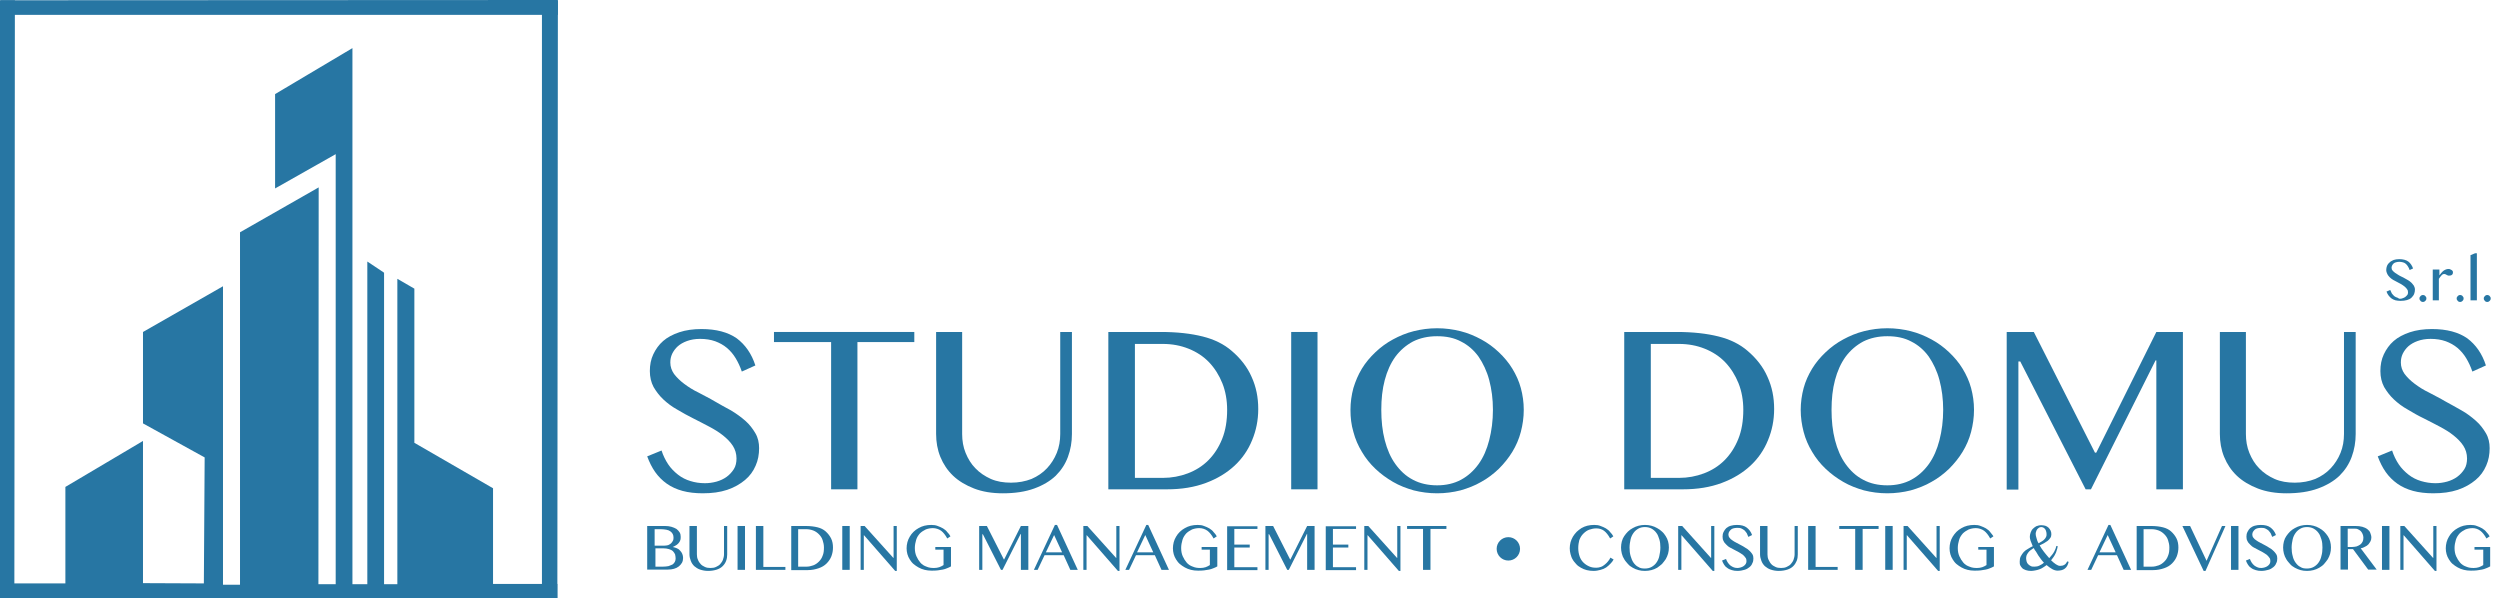 <?xml version="1.0" encoding="UTF-8"?>
<svg xmlns="http://www.w3.org/2000/svg" xmlns:xlink="http://www.w3.org/1999/xlink" version="1.1" id="Livello_1" x="0px" y="0px" viewBox="0 0 940.6 225.1" style="enable-background:new 0 0 940.6 225.1;" xml:space="preserve">
<style type="text/css">
	.st0{fill:#2776A3;}
	.st1{enable-background:new    ;}
</style>
<title>studio-domus-logo-orr</title>
<polygon class="st0" points="209.7,225.1 209.7,219.7 185.5,219.7 185.5,183.7 155.9,166.6 155.9,108.6 149.5,104.9 149.5,219.8   144.5,219.8 144.5,102.6 138.2,98.4 138.2,219.8 132.6,219.8 132.6,18.1 103.5,35.4 103.5,70.9 126.3,58 126.3,219.8 119.8,219.8   119.9,70.5 90.3,87.4 90.3,220 83.9,220 83.9,107.7 53.8,124.9 53.8,159.3 77,172.1 76.7,219.5 53.8,219.4 53.8,165.9 24.6,183.2   24.6,219.5 0,219.5 0,225.1 "></polygon>
<polygon class="st0" points="0.2,5.6 0.2,0.1 209.9,0 209.9,5.6 "></polygon>
<polygon class="st0" points="203.9,225.1 209.7,225.1 209.9,0.3 203.9,0.3 "></polygon>
<polygon class="st0" points="0,225.1 5.4,225.1 5.6,0.1 0,0.1 "></polygon>
<g class="st1">
	<path class="st0" d="M265.2,181.8c1.5,0,2.9-0.2,4.4-0.6c1.4-0.4,2.7-1,3.8-1.8c1.1-0.8,2-1.8,2.7-2.9s1-2.5,1-4   c0-1.8-0.5-3.4-1.4-4.8c-0.9-1.4-2.2-2.7-3.7-3.9c-1.5-1.2-3.3-2.3-5.2-3.3c-2-1-3.9-2.1-6-3.1c-2-1-4-2.1-6-3.3   c-2-1.1-3.7-2.4-5.2-3.8c-1.5-1.4-2.7-3-3.7-4.7c-0.9-1.7-1.4-3.7-1.4-6c0-2.3,0.4-4.4,1.3-6.3c0.9-1.9,2.1-3.6,3.7-5   c1.6-1.4,3.7-2.5,6.1-3.3s5.2-1.2,8.3-1.2c5.6,0,10,1.2,13.3,3.5c3.2,2.4,5.6,5.8,7,10.2l-5.1,2.3c-0.6-1.8-1.4-3.5-2.3-5   c-0.9-1.5-2-2.8-3.3-3.9c-1.3-1.1-2.8-1.9-4.4-2.5c-1.7-0.6-3.6-0.9-5.7-0.9c-1.9,0-3.5,0.3-4.9,0.8c-1.4,0.5-2.6,1.2-3.5,2   c-0.9,0.8-1.6,1.8-2.1,2.8c-0.5,1.1-0.7,2.1-0.7,3.3c0,1.6,0.5,3,1.4,4.3c1,1.3,2.2,2.5,3.8,3.7c1.6,1.2,3.3,2.3,5.4,3.3   c2,1.1,4.1,2.1,6.1,3.3s4.1,2.3,6.1,3.4c2,1.2,3.8,2.5,5.4,3.9c1.6,1.4,2.8,3,3.8,4.7c1,1.7,1.4,3.6,1.4,5.6c0,2.4-0.4,4.6-1.3,6.6   c-0.9,2.1-2.2,3.9-4,5.4c-1.8,1.5-4,2.8-6.7,3.7c-2.7,0.9-5.7,1.3-9.2,1.3c-2.8,0-5.4-0.3-7.6-0.9c-2.2-0.6-4.2-1.5-5.9-2.7   c-1.7-1.2-3.2-2.7-4.4-4.4c-1.2-1.7-2.2-3.7-3-5.9l5.4-2.2c0.6,1.9,1.5,3.7,2.5,5.2c1,1.5,2.3,2.8,3.7,3.9c1.4,1.1,3,1.9,4.7,2.4   C261.4,181.5,263.2,181.8,265.2,181.8z"></path>
	<path class="st0" d="M344,124.9v3.8h-21.4v55.4h-9.9v-55.4h-21.5v-3.8H344z"></path>
	<path class="st0" d="M352.1,124.9h9.9v38.4c0,2.5,0.4,4.9,1.3,7.1c0.9,2.2,2.1,4.2,3.7,5.8c1.6,1.7,3.6,3,5.8,4   c2.3,1,4.8,1.4,7.6,1.4c2.8,0,5.4-0.5,7.7-1.4c2.3-1,4.2-2.3,5.8-4c1.6-1.7,2.8-3.6,3.7-5.8c0.9-2.2,1.3-4.6,1.3-7.1v-38.4h4.4   v38.4c0,3-0.5,5.9-1.5,8.6c-1,2.7-2.5,5-4.6,7.1c-2.1,2-4.8,3.6-8.1,4.8s-7.2,1.8-11.8,1.8c-4.1,0-7.7-0.6-10.8-1.8   s-5.8-2.8-7.9-4.8c-2.1-2-3.7-4.4-4.8-7.1c-1.1-2.7-1.6-5.6-1.6-8.7V124.9z"></path>
	<path class="st0" d="M417.1,124.9h19.7c6.1,0,11.3,0.6,15.7,1.7s8,2.9,10.9,5.4c3.3,2.8,5.9,6.1,7.5,9.8c1.7,3.7,2.5,7.7,2.5,12.1   c0,4.2-0.8,8.1-2.3,11.7c-1.5,3.7-3.7,6.9-6.6,9.6c-2.9,2.7-6.5,4.9-10.8,6.5c-4.3,1.6-9.1,2.4-14.6,2.4h-22.1V124.9z M427,179.8   h10.5c3.3,0,6.5-0.6,9.4-1.7c2.9-1.1,5.5-2.7,7.7-4.9c2.2-2.2,3.9-4.8,5.2-8c1.3-3.2,1.9-6.9,1.9-11c0-3.6-0.6-7-1.8-10   s-2.9-5.7-5-7.9c-2.1-2.2-4.7-3.9-7.7-5.1c-3-1.2-6.2-1.8-9.7-1.8H427V179.8z"></path>
	<path class="st0" d="M485.8,124.9h9.9v59.2h-9.9V124.9z"></path>
	<path class="st0" d="M540.7,185.6c-3.1,0-6-0.4-8.8-1.1c-2.8-0.8-5.4-1.8-7.8-3.2s-4.6-3-6.6-4.9c-2-1.9-3.7-4-5.1-6.4   c-1.4-2.3-2.5-4.8-3.2-7.5c-0.8-2.7-1.1-5.4-1.1-8.3c0-2.8,0.4-5.6,1.1-8.2c0.8-2.6,1.8-5,3.2-7.3c1.4-2.3,3.1-4.3,5.1-6.2   c2-1.9,4.2-3.5,6.6-4.8c2.4-1.3,5-2.4,7.8-3.1c2.8-0.7,5.7-1.1,8.8-1.1s6,0.4,8.8,1.1c2.8,0.7,5.4,1.8,7.8,3.1   c2.4,1.3,4.6,2.9,6.6,4.8c2,1.9,3.7,3.9,5.1,6.2s2.5,4.7,3.2,7.3s1.1,5.3,1.1,8.2c0,2.9-0.4,5.6-1.1,8.3s-1.8,5.2-3.2,7.5   c-1.4,2.3-3.1,4.4-5.1,6.4c-2,1.9-4.2,3.6-6.6,4.9c-2.4,1.4-5,2.4-7.8,3.2C546.7,185.2,543.8,185.6,540.7,185.6z M540.7,182.6   c3.4,0,6.4-0.7,9-2.1c2.6-1.4,4.8-3.4,6.6-5.9c1.8-2.5,3.1-5.5,4-9c0.9-3.5,1.4-7.3,1.4-11.4c0-4.1-0.5-7.8-1.4-11.2   c-0.9-3.4-2.3-6.3-4-8.8c-1.8-2.5-4-4.4-6.6-5.7c-2.6-1.4-5.6-2-9-2c-3.5,0-6.5,0.7-9.1,2c-2.6,1.4-4.8,3.3-6.6,5.7   c-1.8,2.5-3.1,5.4-4,8.8c-0.9,3.4-1.3,7.1-1.3,11.2c0,4.1,0.4,7.9,1.3,11.4c0.9,3.5,2.2,6.5,4,9c1.8,2.5,3.9,4.5,6.6,5.9   C534.2,181.9,537.3,182.6,540.7,182.6z"></path>
	<path class="st0" d="M611.2,124.9h19.7c6.1,0,11.3,0.6,15.7,1.7s8,2.9,10.9,5.4c3.3,2.8,5.9,6.1,7.5,9.8c1.7,3.7,2.5,7.7,2.5,12.1   c0,4.2-0.8,8.1-2.3,11.7c-1.5,3.7-3.7,6.9-6.6,9.6s-6.5,4.9-10.8,6.5s-9.1,2.4-14.6,2.4h-22.1V124.9z M621.2,179.8h10.5   c3.3,0,6.5-0.6,9.4-1.7c2.9-1.1,5.5-2.7,7.7-4.9c2.2-2.2,3.9-4.8,5.2-8c1.3-3.2,1.9-6.9,1.9-11c0-3.6-0.6-7-1.8-10s-2.9-5.7-5-7.9   c-2.1-2.2-4.7-3.9-7.7-5.1c-3-1.2-6.2-1.8-9.7-1.8h-10.6V179.8z"></path>
	<path class="st0" d="M710.1,185.6c-3.1,0-6-0.4-8.8-1.1c-2.8-0.8-5.4-1.8-7.8-3.2c-2.4-1.4-4.6-3-6.6-4.9c-2-1.9-3.7-4-5.1-6.4   c-1.4-2.3-2.5-4.8-3.2-7.5s-1.1-5.4-1.1-8.3c0-2.8,0.4-5.6,1.1-8.2s1.8-5,3.2-7.3c1.4-2.3,3.1-4.3,5.1-6.2c2-1.9,4.2-3.5,6.6-4.8   c2.4-1.3,5-2.4,7.8-3.1c2.8-0.7,5.7-1.1,8.8-1.1c3.1,0,6,0.4,8.8,1.1c2.8,0.7,5.4,1.8,7.8,3.1c2.4,1.3,4.6,2.9,6.6,4.8   c2,1.9,3.7,3.9,5.1,6.2s2.5,4.7,3.2,7.3s1.1,5.3,1.1,8.2c0,2.9-0.4,5.6-1.1,8.3s-1.8,5.2-3.2,7.5c-1.4,2.3-3.1,4.4-5.1,6.4   c-2,1.9-4.2,3.6-6.6,4.9c-2.4,1.4-5,2.4-7.8,3.2C716.1,185.2,713.1,185.6,710.1,185.6z M710.1,182.6c3.4,0,6.4-0.7,9-2.1   c2.6-1.4,4.8-3.4,6.6-5.9c1.8-2.5,3.1-5.5,4-9c0.9-3.5,1.4-7.3,1.4-11.4c0-4.1-0.5-7.8-1.4-11.2c-0.9-3.4-2.3-6.3-4-8.8   c-1.8-2.5-4-4.4-6.6-5.7c-2.6-1.4-5.6-2-9-2c-3.5,0-6.5,0.7-9.1,2c-2.6,1.4-4.8,3.3-6.6,5.7c-1.8,2.5-3.1,5.4-4,8.8   c-0.9,3.4-1.3,7.1-1.3,11.2c0,4.1,0.4,7.9,1.3,11.4s2.2,6.5,4,9c1.8,2.5,3.9,4.5,6.6,5.9C703.6,181.9,706.6,182.6,710.1,182.6z"></path>
	<path class="st0" d="M755,124.9h10.2l23,45.4h0.5l22.6-45.4h10v59.2h-10v-48.5H811l-24.3,48.5h-2L760.1,136h-0.7v48.2H755V124.9z"></path>
	<path class="st0" d="M835.1,124.9h9.9v38.4c0,2.5,0.4,4.9,1.3,7.1c0.9,2.2,2.1,4.2,3.7,5.8c1.6,1.7,3.6,3,5.8,4   c2.3,1,4.8,1.4,7.6,1.4c2.8,0,5.4-0.5,7.7-1.4c2.3-1,4.2-2.3,5.8-4c1.6-1.7,2.8-3.6,3.7-5.8s1.3-4.6,1.3-7.1v-38.4h4.4v38.4   c0,3-0.5,5.9-1.5,8.6c-1,2.7-2.5,5-4.6,7.1c-2.1,2-4.8,3.6-8.1,4.8s-7.2,1.8-11.8,1.8c-4.1,0-7.7-0.6-10.8-1.8   c-3.1-1.2-5.8-2.8-7.9-4.8c-2.1-2-3.7-4.4-4.8-7.1s-1.6-5.6-1.6-8.7V124.9z"></path>
	<path class="st0" d="M916.3,181.8c1.5,0,2.9-0.2,4.4-0.6c1.4-0.4,2.7-1,3.8-1.8c1.1-0.8,2-1.8,2.7-2.9s1-2.5,1-4   c0-1.8-0.5-3.4-1.4-4.8c-0.9-1.4-2.2-2.7-3.7-3.9c-1.5-1.2-3.3-2.3-5.2-3.3c-2-1-3.9-2.1-6-3.1s-4-2.1-6-3.3   c-2-1.1-3.7-2.4-5.2-3.8c-1.5-1.4-2.7-3-3.7-4.7c-0.9-1.7-1.4-3.7-1.4-6c0-2.3,0.4-4.4,1.3-6.3c0.9-1.9,2.1-3.6,3.7-5   c1.6-1.4,3.7-2.5,6.1-3.3c2.4-0.8,5.2-1.2,8.3-1.2c5.6,0,10,1.2,13.3,3.5c3.2,2.4,5.6,5.8,7,10.2l-5.1,2.3c-0.6-1.8-1.4-3.5-2.3-5   c-0.9-1.5-2-2.8-3.3-3.9c-1.3-1.1-2.8-1.9-4.4-2.5c-1.7-0.6-3.6-0.9-5.7-0.9c-1.9,0-3.5,0.3-4.9,0.8c-1.4,0.5-2.6,1.2-3.5,2   s-1.6,1.8-2.1,2.8c-0.5,1.1-0.7,2.1-0.7,3.3c0,1.6,0.5,3,1.4,4.3c1,1.3,2.2,2.5,3.8,3.7c1.6,1.2,3.3,2.3,5.4,3.3   c2,1.1,4.1,2.1,6.1,3.3c2.1,1.1,4.1,2.3,6.1,3.4s3.8,2.5,5.4,3.9c1.6,1.4,2.8,3,3.8,4.7c1,1.7,1.4,3.6,1.4,5.6   c0,2.4-0.4,4.6-1.3,6.6c-0.9,2.1-2.2,3.9-4,5.4c-1.8,1.5-4,2.8-6.7,3.7c-2.7,0.9-5.7,1.3-9.2,1.3c-2.8,0-5.4-0.3-7.6-0.9   s-4.2-1.5-5.9-2.7s-3.2-2.7-4.4-4.4c-1.2-1.7-2.2-3.7-3-5.9l5.4-2.2c0.6,1.9,1.5,3.7,2.5,5.2c1,1.5,2.3,2.8,3.7,3.9   c1.4,1.1,3,1.9,4.7,2.4S914.4,181.8,916.3,181.8z"></path>
</g>
<g class="st1">
	<path class="st0" d="M593.8,206.2c0,1.2,0.2,2.2,0.5,3.1c0.3,0.9,0.8,1.7,1.4,2.3c0.6,0.6,1.3,1.1,2.2,1.5s1.7,0.5,2.7,0.5   c0.6,0,1.1-0.1,1.7-0.3s1-0.5,1.5-0.9c0.5-0.4,0.9-0.8,1.2-1.2c0.4-0.5,0.7-0.9,0.9-1.4l1.2,0.7c-0.3,0.6-0.7,1.1-1.2,1.6   s-1,1-1.6,1.4c-0.6,0.4-1.3,0.7-2.1,0.9c-0.8,0.2-1.6,0.4-2.6,0.4c-0.9,0-1.8-0.1-2.6-0.3s-1.5-0.5-2.2-0.9   c-0.7-0.4-1.3-0.8-1.8-1.4s-1-1.1-1.3-1.7c-0.4-0.6-0.6-1.3-0.8-2s-0.3-1.5-0.3-2.2s0.1-1.5,0.3-2.3c0.2-0.7,0.5-1.4,0.9-2.1   c0.4-0.6,0.8-1.2,1.4-1.8c0.5-0.5,1.2-1,1.8-1.4c0.7-0.4,1.4-0.7,2.2-0.9s1.7-0.3,2.6-0.3c0.9,0,1.7,0.1,2.4,0.4   c0.7,0.2,1.4,0.6,2,0.9c0.6,0.4,1.2,0.8,1.6,1.4c0.5,0.5,0.9,1,1.2,1.6l-1.2,0.8c-0.7-1.3-1.5-2.3-2.3-2.9s-1.8-0.9-2.9-0.9   c-1,0-1.8,0.2-2.7,0.5c-0.8,0.3-1.5,0.8-2.2,1.5s-1.1,1.4-1.5,2.4C594,204,593.8,205,593.8,206.2z"></path>
	<path class="st0" d="M618.9,214.8c-0.9,0-1.7-0.1-2.4-0.3c-0.8-0.2-1.5-0.5-2.2-0.9c-0.7-0.4-1.3-0.8-1.8-1.4s-1-1.1-1.4-1.8   c-0.4-0.6-0.7-1.3-0.9-2.1s-0.3-1.5-0.3-2.3c0-0.8,0.1-1.5,0.3-2.3s0.5-1.4,0.9-2c0.4-0.6,0.9-1.2,1.4-1.7s1.2-1,1.8-1.3   c0.7-0.4,1.4-0.7,2.2-0.9c0.8-0.2,1.6-0.3,2.4-0.3s1.7,0.1,2.4,0.3c0.8,0.2,1.5,0.5,2.2,0.9c0.7,0.4,1.3,0.8,1.8,1.3   c0.6,0.5,1,1.1,1.4,1.7c0.4,0.6,0.7,1.3,0.9,2s0.3,1.5,0.3,2.3c0,0.8-0.1,1.6-0.3,2.3s-0.5,1.4-0.9,2.1c-0.4,0.6-0.9,1.2-1.4,1.8   c-0.6,0.5-1.2,1-1.8,1.4c-0.7,0.4-1.4,0.7-2.2,0.9C620.5,214.7,619.7,214.8,618.9,214.8z M618.9,213.9c0.9,0,1.8-0.2,2.5-0.6   c0.7-0.4,1.3-0.9,1.8-1.6c0.5-0.7,0.9-1.5,1.1-2.5s0.4-2,0.4-3.2c0-1.1-0.1-2.2-0.4-3.1s-0.6-1.8-1.1-2.4c-0.5-0.7-1.1-1.2-1.8-1.6   c-0.7-0.4-1.6-0.6-2.5-0.6c-1,0-1.8,0.2-2.5,0.6c-0.7,0.4-1.3,0.9-1.8,1.6c-0.5,0.7-0.9,1.5-1.1,2.4s-0.4,2-0.4,3.1   c0,1.1,0.1,2.2,0.4,3.2s0.6,1.8,1.1,2.5c0.5,0.7,1.1,1.3,1.8,1.6C617.1,213.8,617.9,213.9,618.9,213.9z"></path>
	<path class="st0" d="M631.4,197.9h1.5l10.8,12h0.1v-12h1.2v16.9h-0.6l-11.7-13.4h-0.1v13h-1.2V197.9z"></path>
	<path class="st0" d="M653.7,213.7c0.4,0,0.8-0.1,1.2-0.2s0.8-0.3,1.1-0.5s0.6-0.5,0.8-0.8c0.2-0.3,0.3-0.7,0.3-1.1   c0-0.5-0.1-1-0.4-1.3c-0.3-0.4-0.6-0.8-1-1.1c-0.4-0.3-0.9-0.6-1.4-0.9s-1.1-0.6-1.7-0.9c-0.6-0.3-1.1-0.6-1.7-0.9s-1-0.7-1.4-1.1   s-0.8-0.8-1-1.3c-0.3-0.5-0.4-1-0.4-1.7s0.1-1.2,0.4-1.8s0.6-1,1-1.4c0.5-0.4,1-0.7,1.7-0.9c0.7-0.2,1.4-0.3,2.3-0.3   c1.6,0,2.8,0.3,3.7,1c0.9,0.7,1.6,1.6,2,2.8l-1.4,0.7c-0.2-0.5-0.4-1-0.6-1.4c-0.3-0.4-0.6-0.8-0.9-1.1c-0.4-0.3-0.8-0.5-1.2-0.7   c-0.5-0.2-1-0.2-1.6-0.2c-0.5,0-1,0.1-1.4,0.2c-0.4,0.1-0.7,0.3-1,0.6s-0.4,0.5-0.6,0.8c-0.1,0.3-0.2,0.6-0.2,0.9   c0,0.4,0.1,0.8,0.4,1.2c0.3,0.4,0.6,0.7,1.1,1c0.4,0.3,0.9,0.6,1.5,0.9c0.6,0.3,1.1,0.6,1.7,0.9c0.6,0.3,1.1,0.6,1.7,1   c0.6,0.3,1.1,0.7,1.5,1.1s0.8,0.8,1.1,1.3c0.3,0.5,0.4,1,0.4,1.6c0,0.7-0.1,1.3-0.4,1.8c-0.2,0.6-0.6,1.1-1.1,1.5   c-0.5,0.4-1.1,0.8-1.9,1c-0.7,0.2-1.6,0.4-2.6,0.4c-0.8,0-1.5-0.1-2.1-0.3c-0.6-0.2-1.2-0.4-1.7-0.8c-0.5-0.3-0.9-0.7-1.2-1.2   c-0.3-0.5-0.6-1-0.8-1.6l1.5-0.6c0.2,0.5,0.4,1,0.7,1.4c0.3,0.4,0.6,0.8,1,1.1s0.8,0.5,1.3,0.7   C652.7,213.6,653.2,213.7,653.7,213.7z"></path>
	<path class="st0" d="M662.2,197.9h2.8v10.7c0,0.7,0.1,1.4,0.4,2s0.6,1.2,1,1.6c0.4,0.5,1,0.8,1.6,1.1c0.6,0.3,1.3,0.4,2.1,0.4   c0.8,0,1.5-0.1,2.1-0.4c0.6-0.3,1.2-0.6,1.6-1.1c0.4-0.5,0.8-1,1-1.6s0.4-1.3,0.4-2v-10.7h1.2v10.7c0,0.8-0.1,1.6-0.4,2.4   c-0.3,0.7-0.7,1.4-1.3,2c-0.6,0.6-1.3,1-2.2,1.3c-0.9,0.3-2,0.5-3.3,0.5c-1.1,0-2.1-0.2-3-0.5s-1.6-0.8-2.2-1.3   c-0.6-0.6-1-1.2-1.3-2s-0.5-1.6-0.5-2.4V197.9z"></path>
	<path class="st0" d="M680.3,197.9h2.8v15.4h8.3v1.1h-11.1V197.9z"></path>
	<path class="st0" d="M706.8,197.9v1.1h-6v15.4h-2.8V199h-6v-1.1H706.8z"></path>
	<path class="st0" d="M709.3,197.9h2.8v16.5h-2.8V197.9z"></path>
	<path class="st0" d="M716.2,197.9h1.5l10.8,12h0.1v-12h1.2v16.9h-0.6l-11.7-13.4h-0.1v13h-1.2V197.9z"></path>
	<path class="st0" d="M743.4,198.7c-1,0-1.9,0.2-2.7,0.5c-0.8,0.4-1.6,0.9-2.2,1.5c-0.6,0.7-1.1,1.4-1.4,2.4s-0.5,2-0.5,3.1   c0,1.2,0.2,2.2,0.6,3.1c0.4,0.9,0.9,1.7,1.5,2.4c0.6,0.7,1.4,1.2,2.3,1.5c0.9,0.4,1.8,0.5,2.8,0.5c0.7,0,1.4-0.1,2-0.3   c0.6-0.2,1.1-0.5,1.6-0.8v-5.8h-3.1v-1h5.9v7.3c-0.5,0.3-1,0.5-1.5,0.7c-0.5,0.2-1,0.4-1.6,0.5s-1.2,0.2-1.9,0.3   c-0.7,0.1-1.5,0.1-2.3,0.1c-0.9,0-1.8-0.1-2.6-0.3s-1.6-0.5-2.3-0.9c-0.7-0.4-1.3-0.8-1.9-1.3c-0.6-0.5-1-1.1-1.4-1.7   s-0.7-1.3-0.9-2c-0.2-0.7-0.3-1.5-0.3-2.2c0-0.8,0.1-1.5,0.3-2.3s0.5-1.4,0.9-2.1c0.4-0.6,0.8-1.2,1.4-1.8s1.2-1,1.9-1.4   c0.7-0.4,1.4-0.7,2.2-0.9c0.8-0.2,1.7-0.3,2.6-0.3c0.9,0,1.7,0.1,2.4,0.4c0.7,0.2,1.4,0.6,2,0.9c0.6,0.4,1.2,0.8,1.6,1.4   s0.9,1,1.2,1.6l-1.2,0.8c-0.7-1.3-1.5-2.3-2.3-2.9S744.5,198.7,743.4,198.7z"></path>
	<path class="st0" d="M774.2,205.5c-0.1,0.6-0.2,1.1-0.4,1.6c-0.1,0.5-0.3,0.9-0.5,1.3c-0.2,0.4-0.4,0.8-0.7,1.2   c-0.3,0.4-0.6,0.8-0.9,1.2c0.6,0.6,1.2,1.1,1.8,1.5c0.6,0.4,1.1,0.6,1.6,0.6c0.6,0,1.1-0.1,1.6-0.4c0.4-0.2,0.8-0.7,1.1-1.3   l0.5,0.2c-0.1,0.5-0.3,1-0.5,1.4s-0.5,0.8-0.9,1.1c-0.4,0.3-0.8,0.5-1.2,0.6c-0.5,0.1-0.9,0.2-1.5,0.2c-0.7,0-1.4-0.2-2.1-0.6   c-0.7-0.4-1.4-0.9-2.1-1.5c-0.4,0.3-0.8,0.6-1.3,0.9c-0.4,0.3-0.9,0.5-1.4,0.7c-0.5,0.2-1,0.3-1.5,0.4c-0.5,0.1-1.1,0.2-1.6,0.2   c-0.8,0-1.4-0.1-2-0.3c-0.5-0.2-1-0.4-1.3-0.7s-0.6-0.7-0.8-1.1c-0.2-0.4-0.2-0.9-0.2-1.4c0-0.8,0.1-1.4,0.4-2   c0.3-0.6,0.7-1.1,1.1-1.6c0.5-0.5,1-0.9,1.6-1.2c0.6-0.4,1.2-0.7,1.8-1c-0.3-0.7-0.6-1.4-0.8-2s-0.3-1.1-0.3-1.5   c0-0.5,0.1-1.1,0.3-1.6c0.2-0.5,0.4-1,0.8-1.4c0.4-0.4,0.8-0.7,1.3-1c0.5-0.2,1.2-0.4,1.9-0.4c0.5,0,1,0.1,1.5,0.2   c0.5,0.2,0.9,0.4,1.2,0.7c0.3,0.3,0.6,0.7,0.8,1.1s0.3,0.9,0.3,1.4c0,0.5-0.1,1-0.4,1.4s-0.6,0.8-1,1.1s-0.9,0.6-1.4,0.9   c-0.5,0.3-1.1,0.5-1.6,0.8c0.4,0.8,1,1.6,1.6,2.4s1.3,1.6,2,2.4c0.4-0.5,0.8-0.9,1.1-1.3c0.3-0.4,0.6-0.8,0.8-1.2s0.4-0.8,0.5-1.1   c0.1-0.3,0.2-0.7,0.3-1L774.2,205.5z M765.2,206.2c-0.4,0.2-0.8,0.5-1.2,0.8c-0.4,0.3-0.7,0.6-0.9,0.9s-0.5,0.7-0.6,1   c-0.1,0.4-0.2,0.7-0.2,1.1c0,0.4,0.1,0.9,0.2,1.3c0.1,0.4,0.3,0.7,0.6,1c0.3,0.3,0.6,0.5,1,0.7c0.4,0.2,0.8,0.2,1.3,0.2   c0.7,0,1.3-0.1,1.9-0.4c0.6-0.3,1.2-0.6,1.7-1.1c-0.4-0.4-0.7-0.8-1.1-1.3c-0.3-0.5-0.7-0.9-1-1.4c-0.3-0.5-0.6-1-0.9-1.5   C765.7,207.2,765.4,206.7,765.2,206.2z M767,204.4c0.4-0.2,0.8-0.5,1.2-0.7c0.4-0.2,0.7-0.5,1-0.8c0.3-0.3,0.5-0.6,0.6-0.9   c0.2-0.3,0.2-0.7,0.2-1.1s-0.1-0.8-0.2-1.1s-0.2-0.6-0.4-0.8s-0.4-0.4-0.6-0.5c-0.2-0.1-0.5-0.2-0.8-0.2c-0.3,0-0.6,0.1-0.8,0.2   c-0.3,0.2-0.5,0.4-0.7,0.6s-0.3,0.5-0.4,0.8s-0.2,0.6-0.2,0.9c0,0.5,0.1,1,0.3,1.6C766.4,203.2,766.6,203.8,767,204.4z"></path>
	<path class="st0" d="M794,197.5l7.8,16.9H799l-2.5-5.5h-7.1l-2.6,5.5h-1.4l7.9-16.9H794z M789.9,207.8h6.1l-3-6.5L789.9,207.8z"></path>
	<path class="st0" d="M803.9,197.9h5.5c1.7,0,3.2,0.2,4.4,0.5c1.2,0.3,2.2,0.8,3,1.5c0.9,0.8,1.6,1.7,2.1,2.7s0.7,2.2,0.7,3.4   c0,1.2-0.2,2.2-0.6,3.3c-0.4,1-1,1.9-1.8,2.7c-0.8,0.8-1.8,1.4-3,1.8s-2.5,0.7-4.1,0.7h-6.2V197.9z M806.7,213.2h2.9   c0.9,0,1.8-0.2,2.6-0.5s1.5-0.8,2.1-1.4c0.6-0.6,1.1-1.3,1.4-2.2c0.4-0.9,0.5-1.9,0.5-3.1c0-1-0.2-1.9-0.5-2.8s-0.8-1.6-1.4-2.2   c-0.6-0.6-1.3-1.1-2.1-1.4s-1.7-0.5-2.7-0.5h-3V213.2z"></path>
	<path class="st0" d="M824,197.9l6.2,13.1l5.8-13.1h1.3l-7.5,16.9h-0.7l-8-16.9H824z"></path>
	<path class="st0" d="M839.4,197.9h2.8v16.5h-2.8V197.9z"></path>
	<path class="st0" d="M850.8,213.7c0.4,0,0.8-0.1,1.2-0.2s0.8-0.3,1.1-0.5s0.6-0.5,0.8-0.8c0.2-0.3,0.3-0.7,0.3-1.1   c0-0.5-0.1-1-0.4-1.3c-0.3-0.4-0.6-0.8-1-1.1c-0.4-0.3-0.9-0.6-1.4-0.9s-1.1-0.6-1.7-0.9c-0.6-0.3-1.1-0.6-1.7-0.9s-1-0.7-1.4-1.1   s-0.8-0.8-1-1.3c-0.3-0.5-0.4-1-0.4-1.7s0.1-1.2,0.4-1.8s0.6-1,1-1.4c0.5-0.4,1-0.7,1.7-0.9c0.7-0.2,1.4-0.3,2.3-0.3   c1.6,0,2.8,0.3,3.7,1c0.9,0.7,1.6,1.6,2,2.8l-1.4,0.7c-0.2-0.5-0.4-1-0.6-1.4c-0.3-0.4-0.6-0.8-0.9-1.1c-0.4-0.3-0.8-0.5-1.2-0.7   c-0.5-0.2-1-0.2-1.6-0.2c-0.5,0-1,0.1-1.4,0.2c-0.4,0.1-0.7,0.3-1,0.6s-0.4,0.5-0.6,0.8c-0.1,0.3-0.2,0.6-0.2,0.9   c0,0.4,0.1,0.8,0.4,1.2c0.3,0.4,0.6,0.7,1.1,1c0.4,0.3,0.9,0.6,1.5,0.9c0.6,0.3,1.1,0.6,1.7,0.9c0.6,0.3,1.1,0.6,1.7,1   c0.6,0.3,1.1,0.7,1.5,1.1s0.8,0.8,1.1,1.3c0.3,0.5,0.4,1,0.4,1.6c0,0.7-0.1,1.3-0.4,1.8c-0.2,0.6-0.6,1.1-1.1,1.5   c-0.5,0.4-1.1,0.8-1.9,1c-0.7,0.2-1.6,0.4-2.6,0.4c-0.8,0-1.5-0.1-2.1-0.3c-0.6-0.2-1.2-0.4-1.7-0.8c-0.5-0.3-0.9-0.7-1.2-1.2   c-0.3-0.5-0.6-1-0.8-1.6l1.5-0.6c0.2,0.5,0.4,1,0.7,1.4c0.3,0.4,0.6,0.8,1,1.1s0.8,0.5,1.3,0.7   C849.7,213.6,850.2,213.7,850.8,213.7z"></path>
	<path class="st0" d="M868,214.8c-0.9,0-1.7-0.1-2.4-0.3s-1.5-0.5-2.2-0.9c-0.7-0.4-1.3-0.8-1.8-1.4s-1-1.1-1.4-1.8   s-0.7-1.3-0.9-2.1s-0.3-1.5-0.3-2.3c0-0.8,0.1-1.5,0.3-2.3s0.5-1.4,0.9-2s0.9-1.2,1.4-1.7s1.2-1,1.8-1.3c0.7-0.4,1.4-0.7,2.2-0.9   s1.6-0.3,2.4-0.3s1.7,0.1,2.4,0.3c0.8,0.2,1.5,0.5,2.2,0.9c0.7,0.4,1.3,0.8,1.8,1.3s1,1.1,1.4,1.7c0.4,0.6,0.7,1.3,0.9,2   s0.3,1.5,0.3,2.3c0,0.8-0.1,1.6-0.3,2.3s-0.5,1.4-0.9,2.1c-0.4,0.6-0.9,1.2-1.4,1.8s-1.2,1-1.8,1.4c-0.7,0.4-1.4,0.7-2.2,0.9   C869.7,214.7,868.8,214.8,868,214.8z M868,213.9c0.9,0,1.8-0.2,2.5-0.6c0.7-0.4,1.3-0.9,1.8-1.6c0.5-0.7,0.9-1.5,1.1-2.5   c0.3-1,0.4-2,0.4-3.2c0-1.1-0.1-2.2-0.4-3.1c-0.3-0.9-0.6-1.8-1.1-2.4c-0.5-0.7-1.1-1.2-1.8-1.6c-0.7-0.4-1.6-0.6-2.5-0.6   c-1,0-1.8,0.2-2.5,0.6c-0.7,0.4-1.3,0.9-1.8,1.6c-0.5,0.7-0.9,1.5-1.1,2.4c-0.2,0.9-0.4,2-0.4,3.1c0,1.1,0.1,2.2,0.4,3.2   c0.2,1,0.6,1.8,1.1,2.5s1.1,1.3,1.8,1.6C866.2,213.8,867,213.9,868,213.9z"></path>
	<path class="st0" d="M880.5,197.9h5.7c1,0,1.9,0.1,2.6,0.3c0.7,0.2,1.4,0.5,1.9,0.9c0.5,0.4,0.9,0.8,1.1,1.4s0.4,1.1,0.4,1.7   c0,0.5-0.1,1-0.3,1.4s-0.5,0.8-0.8,1.2c-0.4,0.4-0.8,0.7-1.3,0.9c-0.5,0.3-1,0.5-1.6,0.6l6,8h-3.2l-5.7-7.7h-1.9v7.7h-2.8V197.9z    M883.3,205.8h1.6c0.6,0,1.2-0.1,1.7-0.2c0.5-0.2,1-0.4,1.4-0.7s0.7-0.7,0.9-1.1s0.3-0.9,0.3-1.5c0-0.5-0.1-0.9-0.3-1.4   c-0.2-0.4-0.4-0.8-0.7-1.1c-0.3-0.3-0.7-0.5-1.1-0.7c-0.4-0.2-0.9-0.2-1.4-0.2h-2.4V205.8z"></path>
	<path class="st0" d="M896.2,197.9h2.8v16.5h-2.8V197.9z"></path>
	<path class="st0" d="M903.1,197.9h1.5l10.8,12h0.1v-12h1.2v16.9h-0.6l-11.7-13.4h-0.1v13h-1.2V197.9z"></path>
	<path class="st0" d="M930.3,198.7c-1,0-1.9,0.2-2.7,0.5c-0.8,0.4-1.6,0.9-2.2,1.5c-0.6,0.7-1.1,1.4-1.4,2.4s-0.5,2-0.5,3.1   c0,1.2,0.2,2.2,0.6,3.1c0.4,0.9,0.9,1.7,1.5,2.4c0.6,0.7,1.4,1.2,2.3,1.5c0.9,0.4,1.8,0.5,2.8,0.5c0.7,0,1.4-0.1,2-0.3   c0.6-0.2,1.1-0.5,1.6-0.8v-5.8H931v-1h5.9v7.3c-0.5,0.3-1,0.5-1.5,0.7s-1,0.4-1.6,0.5s-1.2,0.2-1.9,0.3c-0.7,0.1-1.5,0.1-2.3,0.1   c-0.9,0-1.8-0.1-2.6-0.3s-1.6-0.5-2.3-0.9c-0.7-0.4-1.3-0.8-1.9-1.3s-1-1.1-1.4-1.7c-0.4-0.6-0.7-1.3-0.9-2   c-0.2-0.7-0.3-1.5-0.3-2.2c0-0.8,0.1-1.5,0.3-2.3s0.5-1.4,0.9-2.1s0.8-1.2,1.4-1.8s1.2-1,1.9-1.4c0.7-0.4,1.4-0.7,2.2-0.9   c0.8-0.2,1.7-0.3,2.6-0.3c0.9,0,1.7,0.1,2.4,0.4c0.7,0.2,1.4,0.6,2,0.9c0.6,0.4,1.2,0.8,1.6,1.4c0.5,0.5,0.9,1,1.2,1.6l-1.2,0.8   c-0.7-1.3-1.5-2.3-2.3-2.9S931.4,198.7,930.3,198.7z"></path>
</g>
<g class="st1">
	<path class="st0" d="M243.6,197.9h6.6c0.9,0,1.7,0.1,2.4,0.3c0.7,0.2,1.4,0.5,1.9,0.8c0.5,0.4,0.9,0.8,1.2,1.3   c0.3,0.5,0.4,1,0.4,1.6c0,0.4,0,0.9-0.1,1.2c-0.1,0.4-0.3,0.7-0.5,1c-0.2,0.3-0.5,0.6-0.9,0.9c-0.4,0.3-0.9,0.5-1.5,0.8v0   c0.6,0.1,1.1,0.3,1.6,0.5s0.9,0.5,1.2,0.9c0.3,0.3,0.6,0.7,0.8,1.2c0.2,0.5,0.3,1,0.3,1.5c0,0.6-0.1,1.2-0.4,1.8   c-0.3,0.5-0.7,1-1.2,1.4c-0.5,0.4-1.1,0.7-1.8,0.9c-0.7,0.2-1.5,0.3-2.4,0.3h-7.7V197.9z M246.4,205.3h3.5c0.6,0,1-0.1,1.5-0.2   c0.4-0.2,0.8-0.4,1.1-0.7c0.3-0.3,0.5-0.6,0.7-1c0.2-0.4,0.2-0.8,0.2-1.2c0-0.5-0.1-0.9-0.3-1.3c-0.2-0.4-0.5-0.7-0.9-1   c-0.4-0.3-0.9-0.5-1.5-0.6c-0.6-0.1-1.3-0.2-2.1-0.2h-2.3V205.3z M246.4,213.2h3c0.8,0,1.5-0.1,2.1-0.2c0.6-0.2,1.1-0.4,1.5-0.6   c0.4-0.3,0.7-0.6,0.9-1c0.2-0.4,0.3-0.8,0.3-1.3c0-0.5-0.1-1-0.2-1.5c-0.2-0.4-0.4-0.8-0.8-1.2s-0.9-0.6-1.5-0.8   c-0.6-0.2-1.4-0.3-2.2-0.3h-2.9V213.2z"></path>
	<path class="st0" d="M259.4,197.9h2.8v10.7c0,0.7,0.1,1.4,0.4,2c0.2,0.6,0.6,1.2,1,1.6c0.4,0.5,1,0.8,1.6,1.1   c0.6,0.3,1.3,0.4,2.1,0.4c0.8,0,1.5-0.1,2.1-0.4c0.6-0.3,1.2-0.6,1.6-1.1c0.4-0.5,0.8-1,1-1.6c0.2-0.6,0.4-1.3,0.4-2v-10.7h1.2   v10.7c0,0.8-0.1,1.6-0.4,2.4s-0.7,1.4-1.3,2c-0.6,0.6-1.3,1-2.2,1.3c-0.9,0.3-2,0.5-3.3,0.5c-1.1,0-2.1-0.2-3-0.5   c-0.9-0.3-1.6-0.8-2.2-1.3c-0.6-0.6-1-1.2-1.3-2s-0.5-1.6-0.5-2.4V197.9z"></path>
	<path class="st0" d="M277.5,197.9h2.8v16.5h-2.8V197.9z"></path>
	<path class="st0" d="M284.4,197.9h2.8v15.4h8.3v1.1h-11.1V197.9z"></path>
	<path class="st0" d="M297.7,197.9h5.5c1.7,0,3.2,0.2,4.4,0.5s2.2,0.8,3,1.5c0.9,0.8,1.6,1.7,2.1,2.7c0.5,1,0.7,2.2,0.7,3.4   c0,1.2-0.2,2.2-0.6,3.3c-0.4,1-1,1.9-1.8,2.7s-1.8,1.4-3,1.8c-1.2,0.4-2.5,0.7-4.1,0.7h-6.2V197.9z M300.5,213.2h2.9   c0.9,0,1.8-0.2,2.6-0.5c0.8-0.3,1.5-0.8,2.1-1.4c0.6-0.6,1.1-1.3,1.4-2.2c0.4-0.9,0.5-1.9,0.5-3.1c0-1-0.2-1.9-0.5-2.8   s-0.8-1.6-1.4-2.2c-0.6-0.6-1.3-1.1-2.1-1.4c-0.8-0.3-1.7-0.5-2.7-0.5h-3V213.2z"></path>
	<path class="st0" d="M316.9,197.9h2.8v16.5h-2.8V197.9z"></path>
	<path class="st0" d="M323.8,197.9h1.5l10.8,12h0.1v-12h1.2v16.9h-0.6l-11.7-13.4H325v13h-1.2V197.9z"></path>
	<path class="st0" d="M351,198.7c-1,0-1.9,0.2-2.7,0.5c-0.8,0.4-1.6,0.9-2.2,1.5c-0.6,0.7-1.1,1.4-1.4,2.4s-0.5,2-0.5,3.1   c0,1.2,0.2,2.2,0.6,3.1s0.9,1.7,1.5,2.4c0.6,0.7,1.4,1.2,2.3,1.5c0.9,0.4,1.8,0.5,2.8,0.5c0.7,0,1.4-0.1,2-0.3s1.1-0.5,1.6-0.8   v-5.8h-3.1v-1h5.9v7.3c-0.5,0.3-1,0.5-1.5,0.7s-1,0.4-1.6,0.5c-0.6,0.1-1.2,0.2-1.9,0.3c-0.7,0.1-1.5,0.1-2.3,0.1   c-0.9,0-1.8-0.1-2.6-0.3c-0.8-0.2-1.6-0.5-2.3-0.9c-0.7-0.4-1.3-0.8-1.9-1.3c-0.6-0.5-1-1.1-1.4-1.7c-0.4-0.6-0.7-1.3-0.9-2   c-0.2-0.7-0.3-1.5-0.3-2.2c0-0.8,0.1-1.5,0.3-2.3s0.5-1.4,0.9-2.1s0.8-1.2,1.4-1.8s1.2-1,1.9-1.4c0.7-0.4,1.4-0.7,2.2-0.9   s1.7-0.3,2.6-0.3c0.9,0,1.7,0.1,2.4,0.4c0.7,0.2,1.4,0.6,2,0.9c0.6,0.4,1.2,0.8,1.6,1.4c0.5,0.5,0.9,1,1.2,1.6l-1.2,0.8   c-0.7-1.3-1.5-2.3-2.3-2.9S352.1,198.7,351,198.7z"></path>
	<path class="st0" d="M368.5,197.9h2.8l6.4,12.6h0.1l6.3-12.6h2.8v16.5h-2.8v-13.5H384l-6.8,13.5h-0.6l-6.8-13.4h-0.2v13.4h-1.2   V197.9z"></path>
	<path class="st0" d="M397.7,197.5l7.8,16.9h-2.8l-2.5-5.5H393l-2.6,5.5H389l7.9-16.9H397.7z M393.5,207.8h6.1l-3-6.5L393.5,207.8z"></path>
	<path class="st0" d="M407.6,197.9h1.5l10.8,12h0.1v-12h1.2v16.9h-0.6l-11.7-13.4h-0.1v13h-1.2V197.9z"></path>
	<path class="st0" d="M432,197.5l7.8,16.9h-2.8l-2.5-5.5h-7.1l-2.6,5.5h-1.4l7.9-16.9H432z M427.8,207.8h6.1l-3-6.5L427.8,207.8z"></path>
	<path class="st0" d="M451.2,198.7c-1,0-1.9,0.2-2.7,0.5c-0.8,0.4-1.6,0.9-2.2,1.5c-0.6,0.7-1.1,1.4-1.4,2.4s-0.5,2-0.5,3.1   c0,1.2,0.2,2.2,0.6,3.1s0.9,1.7,1.5,2.4c0.6,0.7,1.4,1.2,2.3,1.5c0.9,0.4,1.8,0.5,2.8,0.5c0.7,0,1.4-0.1,2-0.3s1.1-0.5,1.6-0.8   v-5.8h-3.1v-1h5.9v7.3c-0.5,0.3-1,0.5-1.5,0.7s-1,0.4-1.6,0.5c-0.6,0.1-1.2,0.2-1.9,0.3c-0.7,0.1-1.5,0.1-2.3,0.1   c-0.9,0-1.8-0.1-2.6-0.3c-0.8-0.2-1.6-0.5-2.3-0.9c-0.7-0.4-1.3-0.8-1.9-1.3c-0.6-0.5-1-1.1-1.4-1.7c-0.4-0.6-0.7-1.3-0.9-2   c-0.2-0.7-0.3-1.5-0.3-2.2c0-0.8,0.1-1.5,0.3-2.3s0.5-1.4,0.9-2.1s0.8-1.2,1.4-1.8s1.2-1,1.9-1.4c0.7-0.4,1.4-0.7,2.2-0.9   s1.7-0.3,2.6-0.3c0.9,0,1.7,0.1,2.4,0.4c0.7,0.2,1.4,0.6,2,0.9c0.6,0.4,1.2,0.8,1.6,1.4c0.5,0.5,0.9,1,1.2,1.6l-1.2,0.8   c-0.7-1.3-1.5-2.3-2.3-2.9S452.4,198.7,451.2,198.7z"></path>
	<path class="st0" d="M473.1,197.9v1.1h-8.7v5.9h5.8v1.1h-5.8v7.4h8.7v1.1h-11.4v-16.5H473.1z"></path>
	<path class="st0" d="M476.2,197.9h2.8l6.4,12.6h0.1l6.3-12.6h2.8v16.5h-2.8v-13.5h-0.1l-6.8,13.5h-0.6l-6.8-13.4h-0.2v13.4h-1.2   V197.9z"></path>
	<path class="st0" d="M510.2,197.9v1.1h-8.7v5.9h5.8v1.1h-5.8v7.4h8.7v1.1h-11.4v-16.5H510.2z"></path>
	<path class="st0" d="M513.3,197.9h1.5l10.8,12h0.1v-12h1.2v16.9h-0.6l-11.7-13.4h-0.1v13h-1.2V197.9z"></path>
	<path class="st0" d="M544.2,197.9v1.1h-6v15.4h-2.8V199h-6v-1.1H544.2z"></path>
</g>
<g>
	<circle class="st0" cx="567.5" cy="206.5" r="4.4"></circle>
</g>
<g class="st1">
	<path class="st0" d="M902.9,112.4c0.4,0,0.7,0,1.1-0.2c0.4-0.1,0.7-0.3,1-0.5s0.5-0.5,0.7-0.7s0.3-0.6,0.3-1c0-0.5-0.1-0.9-0.4-1.2   c-0.2-0.4-0.6-0.7-0.9-1c-0.4-0.3-0.8-0.6-1.3-0.9c-0.5-0.3-1-0.5-1.5-0.8c-0.5-0.3-1-0.5-1.5-0.8c-0.5-0.3-0.9-0.6-1.3-1   c-0.4-0.4-0.7-0.8-0.9-1.2c-0.2-0.4-0.4-1-0.4-1.5s0.1-1.1,0.3-1.6c0.2-0.5,0.5-0.9,1-1.3c0.4-0.4,0.9-0.6,1.5-0.9   c0.6-0.2,1.3-0.3,2.1-0.3c1.4,0,2.6,0.3,3.4,0.9c0.8,0.6,1.4,1.5,1.8,2.6l-1.3,0.6c-0.2-0.5-0.3-0.9-0.6-1.3   c-0.2-0.4-0.5-0.7-0.8-1c-0.3-0.3-0.7-0.5-1.1-0.6s-0.9-0.2-1.4-0.2c-0.5,0-0.9,0.1-1.3,0.2c-0.4,0.1-0.7,0.3-0.9,0.5   c-0.2,0.2-0.4,0.5-0.5,0.7c-0.1,0.3-0.2,0.5-0.2,0.8c0,0.4,0.1,0.8,0.4,1.1c0.2,0.3,0.6,0.6,1,0.9c0.4,0.3,0.9,0.6,1.4,0.9   c0.5,0.3,1,0.5,1.6,0.8c0.5,0.3,1.1,0.6,1.6,0.9c0.5,0.3,1,0.6,1.4,1c0.4,0.4,0.7,0.8,1,1.2c0.2,0.4,0.4,0.9,0.4,1.4   c0,0.6-0.1,1.2-0.3,1.7s-0.6,1-1,1.4s-1,0.7-1.7,0.9s-1.5,0.3-2.4,0.3c-0.7,0-1.4-0.1-1.9-0.2c-0.6-0.2-1.1-0.4-1.5-0.7   s-0.8-0.7-1.1-1.1c-0.3-0.4-0.6-0.9-0.8-1.5l1.4-0.6c0.2,0.5,0.4,0.9,0.6,1.3c0.3,0.4,0.6,0.7,0.9,1c0.4,0.3,0.8,0.5,1.2,0.6   S902.4,112.4,902.9,112.4z"></path>
	<path class="st0" d="M911.6,111c0.2,0,0.3,0,0.5,0.1s0.3,0.1,0.4,0.3c0.1,0.1,0.2,0.2,0.3,0.4c0.1,0.1,0.1,0.3,0.1,0.5   c0,0.2,0,0.3-0.1,0.5s-0.2,0.3-0.3,0.4s-0.2,0.2-0.4,0.3s-0.3,0.1-0.5,0.1c-0.2,0-0.3,0-0.5-0.1c-0.2-0.1-0.3-0.1-0.4-0.3   s-0.2-0.2-0.3-0.4s-0.1-0.3-0.1-0.5c0-0.2,0-0.3,0.1-0.5c0.1-0.1,0.2-0.3,0.3-0.4c0.1-0.1,0.2-0.2,0.4-0.3   C911.3,111,911.5,111,911.6,111z"></path>
	<path class="st0" d="M915.5,101.4h2.3v2.2c0.2-0.3,0.5-0.6,0.7-0.9c0.3-0.3,0.5-0.6,0.8-0.8c0.3-0.2,0.6-0.4,0.9-0.5   c0.3-0.1,0.6-0.2,0.9-0.2c0.3,0,0.5,0,0.7,0.1s0.4,0.2,0.6,0.3s0.3,0.3,0.4,0.4c0.1,0.2,0.1,0.4,0.1,0.5c0,0.4-0.1,0.7-0.4,0.9   c-0.2,0.2-0.6,0.3-1,0.3c-0.3,0-0.5,0-0.6-0.1c-0.2-0.1-0.3-0.1-0.4-0.2c-0.1-0.1-0.3-0.1-0.4-0.2c-0.1-0.1-0.3-0.1-0.5-0.1   c-0.2,0-0.3,0-0.5,0.1c-0.2,0.1-0.3,0.2-0.5,0.4s-0.3,0.4-0.5,0.6c-0.2,0.2-0.3,0.5-0.5,0.7v8.1h-2.3V101.4z"></path>
	<path class="st0" d="M925.6,111c0.2,0,0.3,0,0.5,0.1s0.3,0.1,0.4,0.3c0.1,0.1,0.2,0.2,0.3,0.4c0.1,0.1,0.1,0.3,0.1,0.5   c0,0.2,0,0.3-0.1,0.5s-0.2,0.3-0.3,0.4s-0.2,0.2-0.4,0.3s-0.3,0.1-0.5,0.1c-0.2,0-0.3,0-0.5-0.1c-0.2-0.1-0.3-0.1-0.4-0.3   s-0.2-0.2-0.3-0.4s-0.1-0.3-0.1-0.5c0-0.2,0-0.3,0.1-0.5c0.1-0.1,0.2-0.3,0.3-0.4c0.1-0.1,0.2-0.2,0.4-0.3   C925.2,111,925.4,111,925.6,111z"></path>
	<path class="st0" d="M931.8,113h-2.3V96l1.7-0.7h0.7V113z"></path>
	<path class="st0" d="M935.8,111c0.2,0,0.3,0,0.5,0.1s0.3,0.1,0.4,0.3c0.1,0.1,0.2,0.2,0.3,0.4c0.1,0.1,0.1,0.3,0.1,0.5   c0,0.2,0,0.3-0.1,0.5s-0.2,0.3-0.3,0.4s-0.2,0.2-0.4,0.3s-0.3,0.1-0.5,0.1c-0.2,0-0.3,0-0.5-0.1c-0.2-0.1-0.3-0.1-0.4-0.3   s-0.2-0.2-0.3-0.4s-0.1-0.3-0.1-0.5c0-0.2,0-0.3,0.1-0.5c0.1-0.1,0.2-0.3,0.3-0.4c0.1-0.1,0.2-0.2,0.4-0.3   C935.5,111,935.6,111,935.8,111z"></path>
</g>
</svg>
